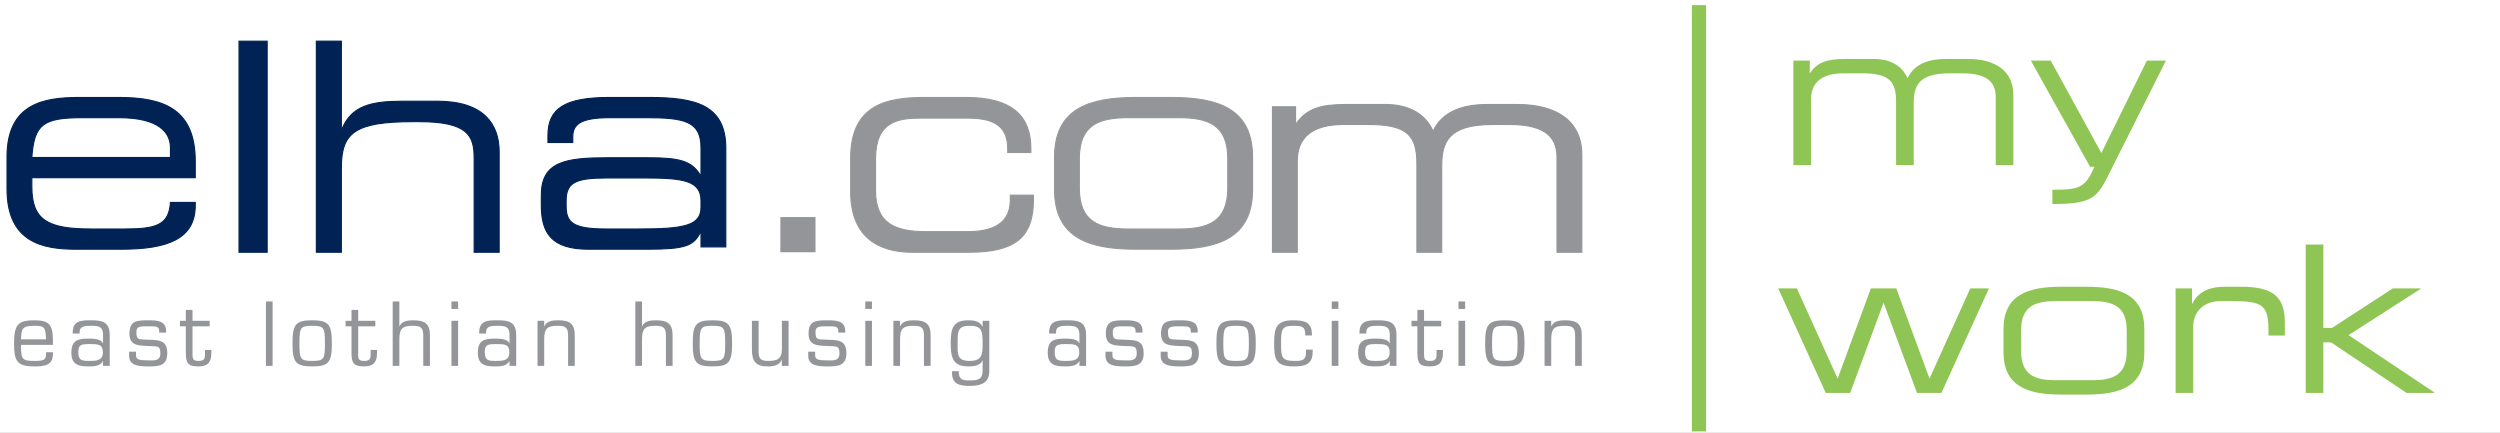 <svg width="439" height="76" viewBox="0 0 439 76" fill="none" xmlns="http://www.w3.org/2000/svg">
<rect x="0" y="0" width="439" height="76" fill="#808080" stroke="none"/>
<g clip-path="url(#clip0_804_37)">
<rect width="439" height="76" fill="white"/>
<path d="M1.235 33.173V27.551C1.235 18.181 7.713 17.118 13.888 17.118H20.873C28.668 17.118 34.286 19.093 34.286 28.311V31.198H5.588V32.818C5.588 38.693 8.422 40.213 16.014 40.213H21.987C27.453 40.213 29.68 39.504 29.933 35.553H34.286V36.06C34.286 41.985 29.377 43.758 21.278 43.758H13.382C7.713 43.758 1.235 42.694 1.235 33.173ZM29.933 27.652V25.93C29.933 23.297 27.959 20.663 20.873 20.663H14.496C7.612 20.663 5.992 21.777 5.588 27.652H29.933Z" fill="#002255" stroke="#002255" stroke-width="0.2"/>
<path d="M41.974 44.294V7.235H46.912V44.294H41.974Z" fill="#002255" stroke="#002255" stroke-width="0.2"/>
<path d="M55.553 44.294V7.235H59.942V22.694H60.044C61.677 18.65 65.096 17.78 70.556 17.78H76.832C85.048 17.78 87.651 21.926 87.651 26.635V44.294H83.262V27.71C83.262 23.871 82.19 21.363 73.669 21.363H72.546C62.289 21.363 59.942 23.308 59.942 29.45V44.294H55.553Z" fill="#002255" stroke="#002255" stroke-width="0.2"/>
<path d="M123.098 43.353V40.77H122.997C121.833 43.1 120.466 43.758 113.785 43.758H103.358C96.778 43.758 95.058 40.871 95.058 36.009V34.287C95.058 28.412 99.208 27.703 106.8 27.703H113.785C119.454 27.703 121.479 28.311 122.997 30.792H123.098V25.93C123.098 21.271 120.163 20.663 113.481 20.663H107.104C101.638 20.663 100.575 21.98 100.575 24.107V25.019H96.222V23.752C96.222 19.042 99.208 17.118 107.003 17.118H113.886C121.985 17.118 127.451 18.333 127.451 26.032V43.353H123.098ZM123.098 36.414V35.249C123.098 31.704 119.96 31.248 113.279 31.248H106.598C100.98 31.248 99.41 32.059 99.41 35.3V36.11C99.41 38.997 100.423 40.213 106.395 40.213H112.166C120.061 40.213 123.098 39.656 123.098 36.414Z" fill="#002255" stroke="#002255" stroke-width="0.2"/>
<path d="M137.031 44.294V38.118H143.204V44.294H137.031Z" fill="#939598"/>
<path d="M149.376 33.651V27.761C149.376 18.203 155.979 17.118 162.378 17.118H169.691C177.817 17.118 181.016 20.476 181.016 26.056V26.779H176.954V26.159C176.954 21.768 174.109 20.734 169.742 20.734H161.717C157.604 20.734 153.744 21.354 153.744 27.916V33.444C153.744 39.334 157.299 40.678 162.581 40.678H169.945C174.008 40.678 177.411 39.438 177.411 35.149V34.271H181.474V35.046C181.474 41.711 178.223 44.294 170.097 44.294H160.245C156.334 44.294 149.376 43.209 149.376 33.651Z" fill="#939598" stroke="#979797" stroke-width="0.2"/>
<path d="M185.177 33.274V27.602C185.177 19.093 191.2 17.118 199.45 17.118H205.676C213.926 17.118 219.95 19.093 219.95 27.602V33.274C219.95 41.783 213.926 43.758 205.676 43.758H199.45C191.2 43.758 185.177 41.783 185.177 33.274ZM215.597 33.021V27.855C215.597 21.828 212.054 20.663 206.992 20.663H198.134C193.073 20.663 189.53 21.828 189.53 27.855V33.021C189.53 39.048 193.073 40.213 198.134 40.213H206.992C212.054 40.213 215.597 39.048 215.597 33.021Z" fill="#939598" stroke="#979797" stroke-width="0.2"/>
<path d="M223.447 44.294V18.754H227.497V21.758H227.598C229.421 19.104 231.901 18.353 236.255 18.353H243.291C247.24 18.353 250.277 19.905 251.644 23.061C253.264 19.605 256.757 18.353 261.212 18.353H266.477C273.463 18.353 277.766 21.358 277.766 27.167V44.294H273.412V27.668C273.412 24.713 272.096 21.859 265.16 21.859H262.072C254.226 21.859 253.163 25.064 253.163 29.17V44.294H248.809V28.82C248.809 23.862 247.24 21.859 240.305 21.859H235.951C230.382 21.859 227.801 24.162 227.801 28.269V44.294H223.447Z" fill="#939598" stroke="#939598" stroke-width="0.2"/>
<path d="M8.09 61.853H9.291V62.14C9.291 64.236 7.704 64.342 5.969 64.342C2.929 64.342 2.469 63.316 2.469 60.3C2.469 57.013 3.181 56.244 5.969 56.244C8.49 56.244 9.291 56.832 9.291 59.757V60.557H3.685C3.685 63.06 3.863 63.377 5.969 63.377C7.571 63.377 8.09 63.271 8.09 62.155V61.853ZM3.685 59.592H8.075C8.016 57.345 7.749 57.209 5.969 57.209C3.848 57.209 3.774 57.767 3.685 59.592ZM15.707 63.377C16.879 63.377 18.065 63.346 18.065 61.899C18.065 60.406 17.19 60.421 15.707 60.421C14.313 60.421 13.75 60.511 13.75 61.793C13.75 63.301 14.358 63.377 15.707 63.377ZM19.267 64.251H18.095V63.437L18.065 63.407C17.62 64.311 16.479 64.342 15.5 64.342C13.75 64.342 12.534 64.01 12.534 61.944C12.534 59.757 13.646 59.456 15.574 59.456C16.345 59.456 17.858 59.531 18.021 60.255H18.095V58.792C18.095 57.345 17.339 57.209 16.019 57.209C15.099 57.209 13.972 57.209 13.987 58.295V58.566H12.771V58.4C12.771 56.364 14.15 56.229 15.885 56.244C17.843 56.229 19.281 56.44 19.267 58.853V64.251ZM29.168 58.099V58.4H27.952V58.099C27.952 57.299 27.359 57.299 26.128 57.299C24.66 57.299 23.948 57.284 23.948 58.264C23.948 59.682 24.333 59.576 25.549 59.637C27.551 59.757 29.375 59.441 29.375 62.019C29.375 64.251 27.863 64.342 26.128 64.342C24.437 64.342 22.672 64.251 22.672 62.487V61.748H23.888V62.366C23.888 63.12 24.348 63.286 26.128 63.286C26.929 63.286 28.159 63.467 28.159 62.065C28.159 60.587 27.551 60.858 26.128 60.768C24.437 60.647 22.732 60.828 22.732 58.581C22.732 56.289 24.022 56.244 26.128 56.244C27.492 56.244 29.168 56.304 29.168 58.099ZM36.815 56.334V57.299H33.805V62.321C33.819 63.181 34.042 63.377 34.902 63.377C35.999 63.377 35.999 62.788 35.999 62.035V61.446H37.112V62.035C37.112 63.603 36.474 64.342 34.872 64.342C33.048 64.342 32.633 63.814 32.633 61.959V57.299H31.595V56.334H32.633V54.419H33.805V56.334H36.815ZM47.868 52.941V64.251H46.697V52.941H47.868ZM51.363 60.3C51.363 56.953 51.927 56.244 54.819 56.244C57.71 56.244 58.274 56.953 58.274 60.3C58.274 63.633 57.71 64.342 54.819 64.342C51.927 64.342 51.363 63.633 51.363 60.3ZM52.579 60.3C52.579 63.045 52.727 63.377 54.819 63.377C56.91 63.377 57.058 63.045 57.058 60.3C57.058 57.541 56.91 57.209 54.819 57.209C52.727 57.209 52.579 57.541 52.579 60.3ZM65.906 56.334V57.299H62.896V62.321C62.911 63.181 63.133 63.377 63.993 63.377C65.091 63.377 65.091 62.788 65.091 62.035V61.446H66.203V62.035C66.203 63.603 65.565 64.342 63.964 64.342C62.139 64.342 61.724 63.814 61.724 61.959V57.299H60.686V56.334H61.724V54.419H62.896V56.334H65.906ZM70.128 52.941V57.299H70.157C70.528 56.349 71.67 56.244 72.56 56.244C74.562 56.244 75.526 56.787 75.496 58.988V64.251H74.325V58.898C74.325 57.45 73.776 57.209 72.456 57.209C70.543 57.209 70.128 57.812 70.128 59.637V64.251H68.956V52.941H70.128ZM80.444 56.334V64.251H79.273V56.334H80.444ZM80.444 52.941V54.253H79.273V52.941H80.444ZM87.083 63.377C88.255 63.377 89.441 63.346 89.441 61.899C89.441 60.406 88.566 60.421 87.083 60.421C85.689 60.421 85.126 60.511 85.126 61.793C85.126 63.301 85.734 63.377 87.083 63.377ZM90.642 64.251H89.471V63.437L89.441 63.407C88.996 64.311 87.854 64.342 86.876 64.342C85.126 64.342 83.91 64.01 83.91 61.944C83.91 59.757 85.022 59.456 86.95 59.456C87.721 59.456 89.234 59.531 89.397 60.255H89.471V58.792C89.471 57.345 88.715 57.209 87.395 57.209C86.475 57.209 85.348 57.209 85.363 58.295V58.566H84.147V58.4C84.147 56.364 85.526 56.229 87.261 56.244C89.219 56.229 90.657 56.44 90.642 58.853V64.251ZM95.561 56.334V57.299H95.591C95.961 56.349 97.103 56.244 97.993 56.244C99.995 56.244 100.959 56.787 100.929 58.988V64.251H99.758V58.898C99.758 57.45 99.209 57.209 97.889 57.209C95.976 57.209 95.561 57.812 95.561 59.637V64.251H94.389V56.334H95.561ZM112.739 52.941V57.299H112.768C113.139 56.349 114.281 56.244 115.171 56.244C117.173 56.244 118.137 56.787 118.107 58.988V64.251H116.936V58.898C116.936 57.45 116.387 57.209 115.067 57.209C113.154 57.209 112.739 57.812 112.739 59.637V64.251H111.567V52.941H112.739ZM121.647 60.3C121.647 56.953 122.21 56.244 125.102 56.244C127.994 56.244 128.557 56.953 128.557 60.3C128.557 63.633 127.994 64.342 125.102 64.342C122.21 64.342 121.647 63.633 121.647 60.3ZM122.863 60.3C122.863 63.045 123.011 63.377 125.102 63.377C127.193 63.377 127.341 63.045 127.341 60.3C127.341 57.541 127.193 57.209 125.102 57.209C123.011 57.209 122.863 57.541 122.863 60.3ZM137.287 64.251V63.196H137.257C136.842 64.161 135.849 64.342 134.825 64.342C132.764 64.342 132.037 63.497 132.037 61.416V56.334H133.209V61.416C133.209 62.698 133.298 63.377 134.811 63.377C136.457 63.377 137.302 63.105 137.302 61.22V56.334H138.473V64.251H137.287ZM148.419 58.099V58.4H147.203V58.099C147.203 57.299 146.61 57.299 145.379 57.299C143.911 57.299 143.199 57.284 143.199 58.264C143.199 59.682 143.585 59.576 144.801 59.637C146.803 59.757 148.627 59.441 148.627 62.019C148.627 64.251 147.114 64.342 145.379 64.342C143.689 64.342 141.924 64.251 141.924 62.487V61.748H143.14V62.366C143.14 63.12 143.6 63.286 145.379 63.286C146.18 63.286 147.411 63.467 147.411 62.065C147.411 60.587 146.803 60.858 145.379 60.768C143.689 60.647 141.983 60.828 141.983 58.581C141.983 56.289 143.273 56.244 145.379 56.244C146.744 56.244 148.419 56.304 148.419 58.099ZM153.115 56.334V64.251H151.944V56.334H153.115ZM153.115 52.941V54.253H151.944V52.941H153.115ZM158.049 56.334V57.299H158.078C158.449 56.349 159.591 56.244 160.481 56.244C162.483 56.244 163.447 56.787 163.417 58.988V64.251H162.246V58.898C162.246 57.45 161.697 57.209 160.377 57.209C158.464 57.209 158.049 57.812 158.049 59.637V64.251H156.877V56.334H158.049ZM170.293 63.377C172.547 63.377 172.547 62.065 172.547 60.3C172.547 58.099 172.399 57.209 170.293 57.209C168.128 57.209 168.158 58.219 168.158 60.3C168.158 62.2 168.024 63.377 170.293 63.377ZM173.719 56.334V65.186C173.719 67.297 172.177 67.765 170.293 67.765C168.484 67.765 167.06 67.478 167.179 65.186H168.351C168.351 66.709 169.062 66.8 170.293 66.8C171.687 66.8 172.533 66.649 172.547 65.096V63.271H172.518C172.192 64.236 170.931 64.342 170.012 64.342C167.49 64.342 166.942 63.015 166.942 60.3C166.942 57.661 167.342 56.244 170.012 56.244C171.094 56.244 172.058 56.395 172.518 57.345L172.547 57.33V56.334H173.719ZM187.16 63.377C188.331 63.377 189.518 63.346 189.518 61.899C189.518 60.406 188.643 60.421 187.16 60.421C185.766 60.421 185.202 60.511 185.202 61.793C185.202 63.301 185.81 63.377 187.16 63.377ZM190.719 64.251H189.547V63.437L189.518 63.407C189.073 64.311 187.931 64.342 186.952 64.342C185.202 64.342 183.986 64.01 183.986 61.944C183.986 59.757 185.098 59.456 187.026 59.456C187.797 59.456 189.31 59.531 189.473 60.255H189.547V58.792C189.547 57.345 188.791 57.209 187.471 57.209C186.552 57.209 185.425 57.209 185.44 58.295V58.566H184.223V58.4C184.223 56.364 185.603 56.229 187.338 56.244C189.295 56.229 190.734 56.44 190.719 58.853V64.251ZM200.62 58.099V58.4H199.404V58.099C199.404 57.299 198.811 57.299 197.58 57.299C196.112 57.299 195.4 57.284 195.4 58.264C195.4 59.682 195.786 59.576 197.002 59.637C199.004 59.757 200.828 59.441 200.828 62.019C200.828 64.251 199.315 64.342 197.58 64.342C195.89 64.342 194.125 64.251 194.125 62.487V61.748H195.341V62.366C195.341 63.12 195.801 63.286 197.58 63.286C198.381 63.286 199.612 63.467 199.612 62.065C199.612 60.587 199.004 60.858 197.58 60.768C195.89 60.647 194.184 60.828 194.184 58.581C194.184 56.289 195.474 56.244 197.58 56.244C198.945 56.244 200.62 56.304 200.62 58.099ZM210.314 58.099V58.4H209.098V58.099C209.098 57.299 208.505 57.299 207.274 57.299C205.806 57.299 205.094 57.284 205.094 58.264C205.094 59.682 205.48 59.576 206.696 59.637C208.698 59.757 210.522 59.441 210.522 62.019C210.522 64.251 209.009 64.342 207.274 64.342C205.583 64.342 203.819 64.251 203.819 62.487V61.748H205.035V62.366C205.035 63.12 205.494 63.286 207.274 63.286C208.075 63.286 209.306 63.467 209.306 62.065C209.306 60.587 208.698 60.858 207.274 60.768C205.583 60.647 203.878 60.828 203.878 58.581C203.878 56.289 205.168 56.244 207.274 56.244C208.638 56.244 210.314 56.304 210.314 58.099ZM213.601 60.3C213.601 56.953 214.165 56.244 217.057 56.244C219.948 56.244 220.512 56.953 220.512 60.3C220.512 63.633 219.948 64.342 217.057 64.342C214.165 64.342 213.601 63.633 213.601 60.3ZM214.817 60.3C214.817 63.045 214.966 63.377 217.057 63.377C219.148 63.377 219.296 63.045 219.296 60.3C219.296 57.541 219.148 57.209 217.057 57.209C214.966 57.209 214.817 57.541 214.817 60.3ZM229.331 61.386H230.502V61.823C230.502 64.055 229.049 64.342 227.195 64.342C223.962 64.342 223.74 63.075 223.74 60.134C223.74 57.556 224.185 56.244 227.003 56.244C228.886 56.244 230.369 56.455 230.369 58.702V58.913H229.197V58.672C229.197 57.239 228.426 57.209 227.077 57.209C225.001 57.209 224.956 57.933 224.956 60.466C224.956 62.698 225.045 63.377 227.329 63.377C228.797 63.377 229.331 63.211 229.331 61.778V61.386ZM235.021 56.334V64.251H233.849V56.334H235.021ZM235.021 52.941V54.253H233.849V52.941H235.021ZM241.659 63.377C242.831 63.377 244.017 63.346 244.017 61.899C244.017 60.406 243.142 60.421 241.659 60.421C240.265 60.421 239.702 60.511 239.702 61.793C239.702 63.301 240.31 63.377 241.659 63.377ZM245.219 64.251H244.047V63.437L244.017 63.407C243.572 64.311 242.43 64.342 241.452 64.342C239.702 64.342 238.486 64.01 238.486 61.944C238.486 59.757 239.598 59.456 241.526 59.456C242.297 59.456 243.81 59.531 243.973 60.255H244.047V58.792C244.047 57.345 243.291 57.209 241.971 57.209C241.051 57.209 239.924 57.209 239.939 58.295V58.566H238.723V58.4C238.723 56.364 240.102 56.229 241.837 56.244C243.795 56.229 245.233 56.44 245.219 58.853V64.251ZM253.073 56.334V57.299H250.063V62.321C250.078 63.181 250.3 63.377 251.16 63.377C252.258 63.377 252.258 62.788 252.258 62.035V61.446H253.37V62.035C253.37 63.603 252.732 64.342 251.131 64.342C249.307 64.342 248.891 63.814 248.891 61.959V57.299H247.853V56.334H248.891V54.419H250.063V56.334H253.073ZM257.28 56.334V64.251H256.109V56.334H257.28ZM257.28 52.941V54.253H256.109V52.941H257.28ZM260.79 60.3C260.79 56.953 261.353 56.244 264.245 56.244C267.137 56.244 267.701 56.953 267.701 60.3C267.701 63.633 267.137 64.342 264.245 64.342C261.353 64.342 260.79 63.633 260.79 60.3ZM262.006 60.3C262.006 63.045 262.154 63.377 264.245 63.377C266.336 63.377 266.484 63.045 266.484 60.3C266.484 57.541 266.336 57.209 264.245 57.209C262.154 57.209 262.006 57.541 262.006 60.3ZM272.397 56.334V57.299H272.426C272.797 56.349 273.939 56.244 274.829 56.244C276.831 56.244 277.795 56.787 277.765 58.988V64.251H276.593V58.898C276.593 57.45 276.045 57.209 274.725 57.209C272.812 57.209 272.397 57.812 272.397 59.637V64.251H271.225V56.334H272.397Z" fill="#939598"/>
<path d="M298.338 2.152V74.508" stroke="#8FC554" stroke-width="2.492" stroke-linecap="square"/>
<path d="M314.916 29V10.64H317.796V12.8H317.868C319.164 10.892 320.928 10.352 324.024 10.352H329.028C331.836 10.352 333.996 11.468 334.968 13.736C336.12 11.252 338.604 10.352 341.772 10.352H345.516C350.484 10.352 353.544 12.512 353.544 16.688V29H350.448V17.048C350.448 14.924 349.512 12.872 344.58 12.872H342.384C336.804 12.872 336.048 15.176 336.048 18.128V29H332.952V17.876C332.952 14.312 331.836 12.872 326.904 12.872H323.808C319.848 12.872 318.012 14.528 318.012 17.48V29H314.916Z" fill="#8FC554"/>
<path d="M360.397 35.84V33.32C365.149 33.32 366.157 32.996 367.777 29.288H367.021L356.617 10.64H360.109L369.001 26.876L376.993 10.64H380.341L369.973 31.268C368.065 35.048 366.769 35.768 360.397 35.84Z" fill="#8FC554"/>
<path d="M320.604 69L312.252 50.64H315.528L322.692 66.48L328.524 50.64H332.988L338.82 66.48L345.984 50.64H349.26L340.908 69H336.624L330.756 53.16L324.888 69H320.604Z" fill="#8FC554"/>
<path d="M351.816 61.836V57.804C351.816 51.756 356.1 50.352 361.968 50.352H366.396C372.264 50.352 376.548 51.756 376.548 57.804V61.836C376.548 67.884 372.264 69.288 366.396 69.288H361.968C356.1 69.288 351.816 67.884 351.816 61.836ZM373.452 61.656V57.984C373.452 53.7 370.932 52.872 367.332 52.872H361.032C357.432 52.872 354.912 53.7 354.912 57.984V61.656C354.912 65.94 357.432 66.768 361.032 66.768H367.332C370.932 66.768 373.452 65.94 373.452 61.656Z" fill="#8FC554"/>
<path d="M382.035 69V50.64H384.915V53.304H384.987C386.139 50.928 388.479 50.352 390.603 50.352H393.519C399.315 50.352 401.223 52.224 401.223 56.724V58.92H398.343V58.128C398.343 53.592 397.407 52.872 391.899 52.872H389.991C386.715 52.872 385.131 54.96 385.131 57.336V69H382.035Z" fill="#8FC554"/>
<path d="M404.881 69V42.936H407.977V57.588H409.489L420.181 50.64H425.005L425.077 50.712L412.405 58.848L427.489 68.928L427.417 69H422.593L409.309 60.108H407.977V69H404.881Z" fill="#8FC554"/>
</g>
<defs>
<clipPath id="clip0_804_37">
<rect width="439" height="76" fill="white"/>
</clipPath>
</defs>
</svg>
